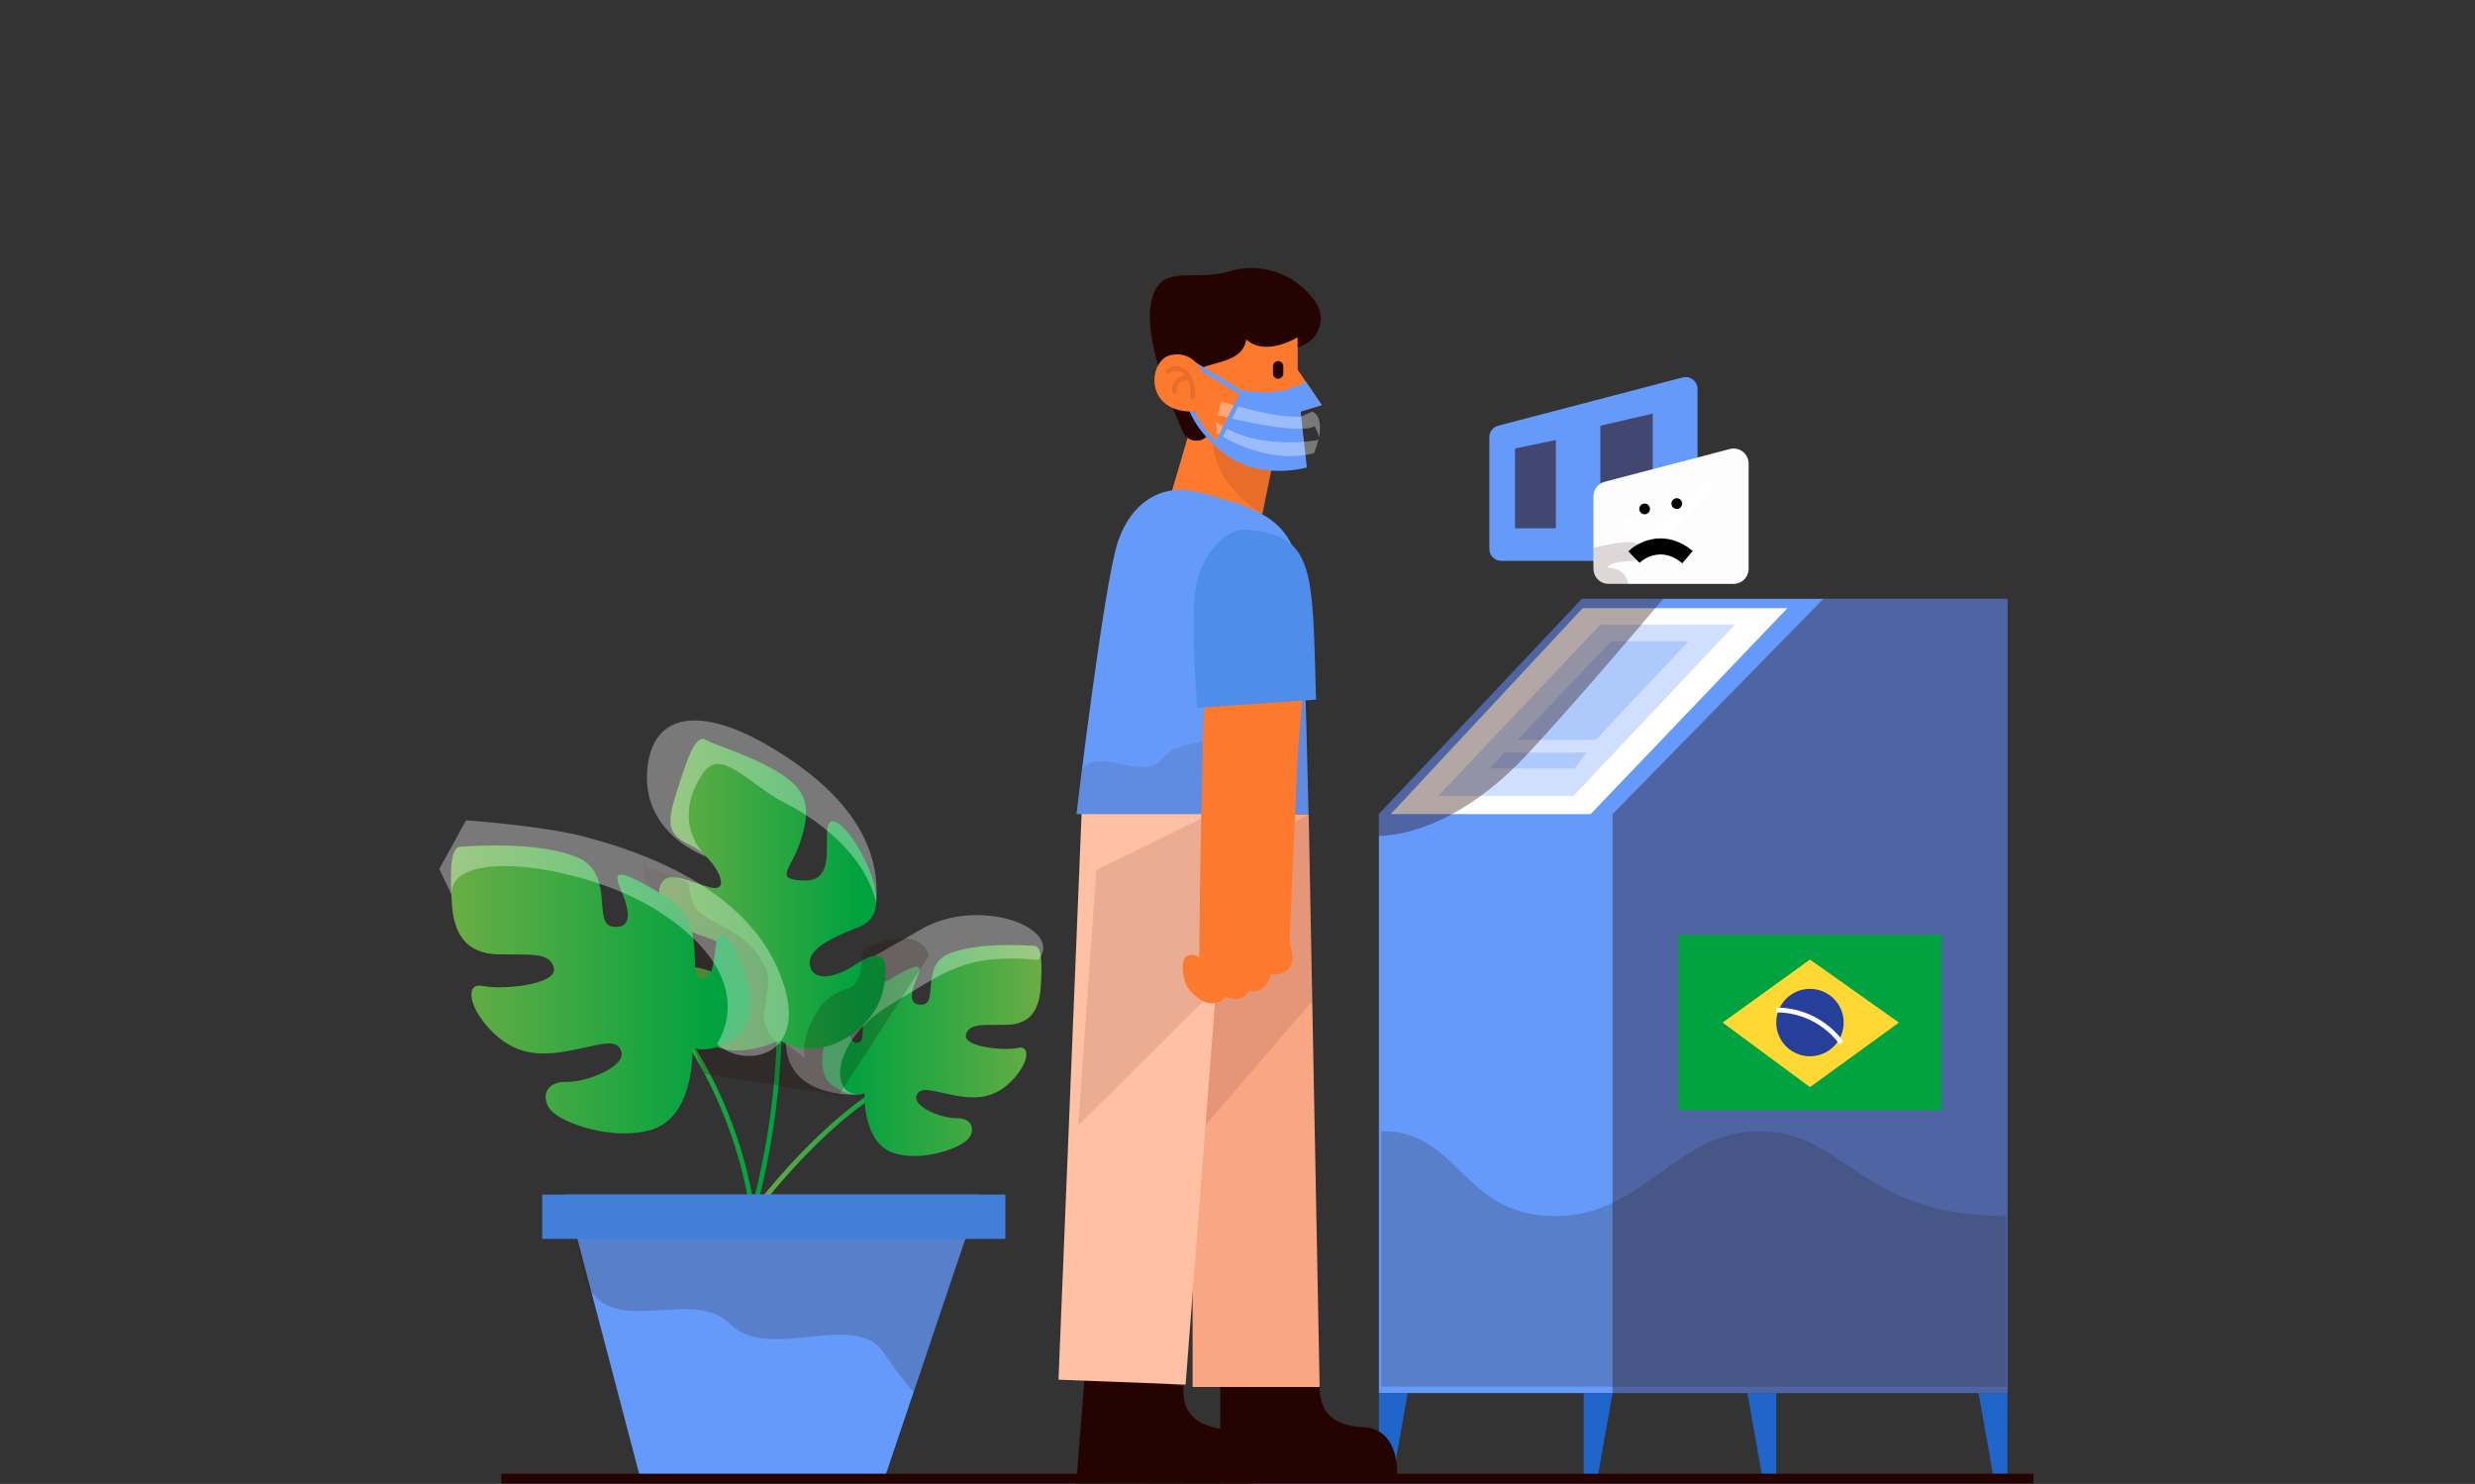 <svg width="462" height="277" viewBox="0 0 462 277" fill="none" xmlns="http://www.w3.org/2000/svg">
<rect x="0" y="0" width="462" height="277" fill="#333333" stroke="none"/>
<path d="M374.716 111.779H295.314L257.394 151.971V260.04H374.716V111.779Z" fill="#659AFA"/>
<path d="M295.43 113.523H333.651L296.914 151.971H259.602L295.43 113.523Z" fill="white"/>
<path opacity="0.31" d="M298.73 116.596H323.87L293.726 148.565H268.473L298.73 116.596Z" fill="#659AFA"/>
<path opacity="0.31" d="M300.715 119.719H315.183L297.837 138.12H283.296L300.715 119.719Z" fill="#659AFA"/>
<path opacity="0.31" d="M280.872 140.48H296.167L293.953 143.44H278.01L280.872 140.48Z" fill="#659AFA"/>
<g style="mix-blend-mode:overlay" opacity="0.35">
<path d="M257.394 156.066C265.584 155.766 275.6 150.908 284.853 141.055C294.106 131.202 310.479 111.779 310.479 111.779H295.314L257.394 151.971V156.066Z" fill="#250300"/>
</g>
<g style="mix-blend-mode:overlay" opacity="0.35">
<path d="M340.364 111.779L301.008 151.971V260.04H374.717V111.779H340.364Z" fill="#250300"/>
</g>
<path d="M362.431 174.5H313.286V207.263H362.431V174.5Z" fill="#01A340"/>
<path d="M321.559 190.881L337.859 179.122L354.468 190.881L337.859 202.932L321.559 190.881Z" fill="#FFD833"/>
<path d="M337.86 197.174C341.335 197.174 344.153 194.357 344.153 190.881C344.153 187.406 341.335 184.588 337.86 184.588C334.384 184.588 331.566 187.406 331.566 190.881C331.566 194.357 334.384 197.174 337.86 197.174Z" fill="#263F9B"/>
<path d="M331.567 188.53C333.935 188.526 336.27 189.079 338.383 190.146C340.497 191.212 342.329 192.762 343.732 194.669" stroke="white" stroke-width="0.892" stroke-miterlimit="10"/>
<path d="M257.394 260.041V276.081H259.94L262.778 260.041H257.394Z" fill="#2065C9"/>
<path d="M295.624 260.041V276.081H298.162L301.009 260.041H295.624Z" fill="#2065C9"/>
<path d="M374.717 260.041V276.081H372.179L369.332 260.041H374.717Z" fill="#2065C9"/>
<path d="M331.565 260.041V276.081H329.027L326.181 260.041H331.565Z" fill="#2065C9"/>
<g style="mix-blend-mode:overlay" opacity="0.22">
<path d="M257.848 211.161C272.324 210.998 272.813 226.667 289.791 226.999C306.769 227.33 312.483 211.161 328.478 211.161C344.473 211.161 347.097 226.999 374.507 226.999V258.826H257.848V211.161Z" fill="#231F20"/>
</g>
<path d="M278.01 81.571V102.469C278.01 103.057 278.243 103.621 278.658 104.038C279.073 104.454 279.636 104.689 280.224 104.692H314.657C315.245 104.689 315.808 104.454 316.223 104.038C316.638 103.621 316.871 103.057 316.871 102.469V72.61C316.871 72.271 316.793 71.937 316.644 71.633C316.494 71.33 316.278 71.064 316.01 70.857C315.743 70.649 315.431 70.506 315.1 70.437C314.768 70.369 314.426 70.377 314.098 70.461L279.664 79.462C279.196 79.586 278.782 79.859 278.483 80.239C278.185 80.62 278.018 81.087 278.01 81.571Z" fill="#659AFA"/>
<g style="mix-blend-mode:overlay" opacity="0.55">
<path d="M282.802 83.728V98.618H290.425V82.123L282.802 83.728Z" fill="#250300"/>
</g>
<g style="mix-blend-mode:overlay" opacity="0.55">
<path d="M298.73 79.47V98.617H308.511V77.2L298.73 79.47Z" fill="#250300"/>
</g>
<path d="M297.44 92.633V106.2C297.44 106.94 297.734 107.65 298.258 108.173C298.781 108.696 299.49 108.99 300.23 108.99H323.618C324.358 108.99 325.068 108.696 325.591 108.173C326.114 107.65 326.408 106.94 326.408 106.2V86.518C326.408 86.091 326.311 85.671 326.123 85.287C325.935 84.904 325.662 84.57 325.324 84.309C324.986 84.048 324.594 83.868 324.176 83.783C323.758 83.698 323.326 83.71 322.913 83.817L299.525 89.932C298.928 90.09 298.4 90.44 298.023 90.928C297.646 91.416 297.441 92.016 297.44 92.633Z" fill="#FDFDFD"/>
<path d="M303.96 97.677L307.982 101.918L318.671 90.849" stroke="white" stroke-width="1.784" stroke-linecap="round" stroke-linejoin="round"/>
<g style="mix-blend-mode:overlay" opacity="0.15">
<path d="M300.206 101.659C304.569 100.742 306.88 101.197 306.807 103.175C306.734 105.154 303.166 104.611 301.65 105.032C300.133 105.454 299.979 106.014 299.979 106.014C299.979 106.014 303.32 105.706 303.961 108.99C296.378 110.223 297.327 105.941 297.327 105.941L297.441 105.211V102.226L300.206 101.659Z" fill="#250300"/>
</g>
<path d="M110.464 175.367C137.461 194.782 140.47 226.458 140.47 226.458C140.47 226.458 150.631 193.695 142.092 163.203" stroke="url(#paint0_linear_876_52260)" stroke-width="0.892" stroke-miterlimit="10"/>
<path d="M140.5 226.482C140.5 226.482 155.665 205.746 170.984 200.037" stroke="url(#paint1_linear_876_52260)" stroke-width="0.892" stroke-miterlimit="10"/>
<path d="M161.41 204.067C161.41 204.067 158.912 205.243 155.327 202.575C151.743 199.907 154.022 192.13 156.576 189.299C159.131 186.469 157.387 194.684 159.966 194.684C162.545 194.684 158.798 187.183 164.97 183.46C171.141 179.738 172.414 179.568 171.255 182.236C170.095 184.904 169.308 187.848 172.252 187.515C175.196 187.183 171.749 180.014 177.418 177.905C183.087 175.797 191.651 176.51 193.094 176.567C194.538 176.624 194.538 180.127 194.262 184.352C193.986 188.578 192.259 191.189 187.977 191.294C183.695 191.4 180.808 190.905 180.313 193.184C179.819 195.463 187.482 196.184 189.98 195.617C192.478 195.049 191.983 198.447 189.088 201.504C186.193 204.562 183.2 205.34 178.699 204.562C174.199 203.783 171.749 202.559 171.084 204.562C170.419 206.565 175.699 208.787 178.529 208.73C181.359 208.673 182.146 210.733 180.808 212.509C179.47 214.285 172.139 216.953 166.803 215.234C161.466 213.515 161.288 205.559 161.41 204.067Z" fill="url(#paint2_linear_876_52260)"/>
<g style="mix-blend-mode:overlay" opacity="0.34">
<path d="M160.224 204.311C154.401 204.1 155.812 193.72 166.16 187.581C176.508 181.442 180.036 177.914 193.806 179.163C198.81 173.356 182.728 167.071 171.731 173.583C160.735 180.095 145.456 187.005 146.819 196.104C148.181 205.203 160.224 204.311 160.224 204.311Z" fill="white"/>
</g>
<path d="M145.555 194.174C152.854 198.845 162.869 192.471 164.694 185.415C166.519 178.36 164.353 176.884 159.828 179.957C155.303 183.031 151.637 182.917 151.175 180.184C150.713 177.451 154.362 175.319 160.169 173.129C165.975 170.939 163.121 163.689 160.85 159.343C158.579 154.996 155.043 151.379 154.476 154.477C153.908 157.575 155.846 164.598 150.04 164.371C144.233 164.143 147.769 162.327 149.472 156.861C151.175 151.395 151.24 147.875 145.579 144.348C139.919 140.82 133.658 139.231 131.728 138.095C129.798 136.96 128.314 141.623 126.376 147.648C124.438 153.674 124.446 155.758 128.882 157.777C133.318 159.797 137.072 166.876 132.523 165.628C127.973 164.379 124.559 162.327 123.31 165.165C122.061 168.004 125.581 173.015 131.161 174.727C136.74 176.438 139.578 179.73 137.527 181.774C135.475 183.818 128.995 178.027 126.838 181.887C124.681 185.748 128.598 193.444 133.837 195.447C139.076 197.45 145.555 194.174 145.555 194.174Z" fill="url(#paint3_linear_876_52260)"/>
<g style="mix-blend-mode:overlay" opacity="0.2">
<path d="M128.491 164.703C128.491 164.703 128.742 168.937 130.713 170.437C134.346 173.21 139.982 174.127 142.999 180.906C144.28 183.777 142.066 188.83 142.699 190.768C144.321 195.869 147.249 195.204 147.249 195.204L150.282 197.556C150.282 197.556 149.106 193.614 153.088 188.035C155.739 184.321 158.683 185.156 159.762 183.485C161.595 180.631 159.883 177.727 162.195 176.746C172.51 172.375 173.378 178.441 173.378 178.441L156.575 204.457L131.435 200.402L123.033 179.203L120.024 161.605L128.491 164.703Z" fill="#250300"/>
</g>
<g style="mix-blend-mode:overlay" opacity="0.34">
<path d="M131.759 159.87C127.493 155.271 127.704 149.627 131.134 144.461C134.565 139.295 139.325 146.172 146.599 149.927C153.874 153.682 161.497 160.032 163.548 168.458C164.462 157.645 158.093 148.092 144.442 139.798C130.794 131.494 121.346 132.864 120.778 144.348C120.21 155.831 131.759 159.87 131.759 159.87Z" fill="white"/>
</g>
<path d="M129.204 195.528C129.204 195.528 132.61 197.15 137.501 193.492C142.391 189.835 139.285 179.235 135.797 175.367C132.31 171.499 134.654 182.722 131.167 182.722C127.68 182.722 132.789 172.488 124.347 167.403C115.904 162.319 114.185 162.1 115.775 165.781C117.364 169.463 118.427 173.437 114.412 172.983C110.398 172.529 115.094 162.748 107.357 159.861C99.62 156.974 87.942 157.964 85.972 158.045C84.001 158.126 84.001 162.911 84.35 168.66C84.698 174.41 87.083 177.986 92.922 178.141C98.761 178.295 102.702 177.605 103.391 180.719C104.081 183.833 93.603 184.815 90.189 184.052C86.775 183.29 87.464 187.921 91.405 192.097C95.347 196.274 99.442 197.328 105.589 196.266C111.736 195.203 115.069 193.533 115.977 196.266C116.886 198.999 109.684 202.032 105.816 201.942C101.948 201.853 100.885 204.675 102.702 207.1C104.518 209.525 114.534 213.166 121.816 210.814C129.099 208.463 129.407 197.563 129.204 195.528Z" fill="url(#paint4_linear_876_52260)"/>
<g style="mix-blend-mode:overlay" opacity="0.34">
<path d="M84.287 167.014C83.922 157.664 110.035 161.759 123.035 170.177C136.035 178.595 138.07 187.694 133.861 194.863C138.865 199.729 152.343 197.442 145.215 180.906C138.086 164.371 116.693 158.199 109.07 156.18C101.447 154.161 87.004 153.115 87.004 153.115L82 162.214L84.287 167.014Z" fill="white"/>
</g>
<path d="M119.563 276.081H165.066L182.964 222.995H105.614L119.563 276.081Z" fill="#659AFA"/>
<g style="mix-blend-mode:overlay" opacity="0.22">
<path d="M108.947 238.152C112.937 250.86 128.97 239.831 136.253 247.113C143.535 254.396 159.462 244.494 164.92 252.425C170.378 260.356 170.597 259.675 170.597 259.675L182.932 222.995H105.614L108.947 238.152Z" fill="#231F20"/>
</g>
<path d="M187.669 222.995H101.212V231.259H187.669V222.995Z" fill="#417FD8"/>
<path d="M379.584 276L93.584 276" stroke="#250300" stroke-width="1.817" stroke-miterlimit="10"/>
<path d="M227.791 258.451V276.081H260.781C260.781 276.081 261.689 266.755 254.52 266.414C247.352 266.074 246.411 262.205 246.33 258.905L227.791 258.451Z" fill="#250300"/>
<path d="M244.286 151.971L246.33 258.905H222.617V151.971H244.286Z" fill="#F9A685"/>
<g style="mix-blend-mode:overlay" opacity="0.1">
<path d="M222.618 212.793L244.952 186.859L244.287 151.971L222.277 165.011L222.618 212.793Z" fill="#250300"/>
</g>
<path d="M202.471 256.796L200.906 276.876L233.994 276.933C233.994 276.933 235.616 267.704 228.503 266.812C221.391 265.92 220.726 261.946 220.921 258.702L202.471 256.796Z" fill="#250300"/>
<path d="M229.755 148.565L221.313 258.451L197.584 257.543L201.898 151.857L229.755 148.565Z" fill="#FFC0A4"/>
<g style="mix-blend-mode:overlay" opacity="0.1">
<path d="M201.273 210.085L225.562 185.967L227.597 151.127L204.647 162.416L201.273 210.085Z" fill="#250300"/>
</g>
<path d="M223.192 76.559L218.691 91.911L235.641 95.949L238.025 84.231L223.192 76.559Z" fill="#FD792E"/>
<g style="mix-blend-mode:overlay" opacity="0.1">
<path d="M226.818 78.433C226.818 78.433 223.298 88.099 235.641 95.95L238.025 84.231L226.818 78.433Z" fill="#250300"/>
</g>
<path d="M242.234 60.819V69.009L246.711 75.603L242.769 76.819C243.026 79.338 243.102 81.872 242.996 84.401C242.769 87.645 237.993 86.98 234.27 86.599C230.548 86.218 224.417 83.039 223.079 76.819L225.885 58.386L238.171 57.575L242.234 60.819Z" fill="#FD792E"/>
<path d="M242.365 64.76H242.235V62.943C242.235 62.943 236.274 66.698 232.641 63.365C231.83 68.539 224.086 67.217 223.047 69.852C222.707 70.728 222.691 72.853 222.561 74.799C222.474 76.038 222.684 77.279 223.175 78.419C223.666 79.559 224.423 80.565 225.383 81.352C225.076 81.695 224.689 81.956 224.255 82.111C223.822 82.266 223.357 82.31 222.902 82.239C222.447 82.168 222.018 81.984 221.652 81.705C221.287 81.425 220.997 81.059 220.809 80.638C218.141 74.702 213.608 63.259 214.857 56.569C216.316 48.775 222.618 52.725 229.349 50.681C232.143 49.817 235.134 49.823 237.925 50.698C240.716 51.573 243.175 53.275 244.976 55.579L245.39 56.098C245.946 56.82 246.315 57.668 246.46 58.568C246.606 59.467 246.525 60.389 246.225 61.249C245.924 62.109 245.414 62.881 244.74 63.494C244.066 64.107 243.249 64.542 242.365 64.76Z" fill="#250300"/>
<path d="M231.716 72.853C231.716 72.853 230.808 79.097 226.485 82.803C233.419 90.426 243.945 87.247 243.945 87.247L242.77 76.818L246.711 75.602L243.735 71.215C243.735 71.215 239.299 74.394 231.716 72.853Z" fill="#659AFA"/>
<g style="mix-blend-mode:overlay" opacity="0.34">
<path d="M242.843 77.768C237.839 78.149 228.019 74.962 228.019 74.962L227.208 77.459C227.208 77.459 242.113 81.393 245.406 79.56C246.776 82.09 245.86 82.163 245.86 82.163C245.86 82.163 234.32 84.32 226.98 78.716L227.135 80.801C227.135 80.801 236.007 86.98 245.292 84.588C247.952 77.768 244.992 76.827 244.992 76.827L242.843 77.768Z" fill="white"/>
</g>
<path d="M223.079 68.076L231.861 73.421L227.133 82.868C227.133 82.868 222.908 79.519 221.732 74.532" stroke="#659AFA" stroke-width="0.843" stroke-miterlimit="10"/>
<path d="M224.645 69.69C224.645 69.69 222.901 65.368 218.578 66.276C214.256 67.184 213.421 77.2 223.047 76.819C224.286 74.658 224.843 72.173 224.645 69.69Z" fill="#FD792E"/>
<g style="mix-blend-mode:overlay" opacity="0.1">
<path d="M222.609 70.793C222.598 70.733 222.576 70.675 222.544 70.623C222.251 69.889 221.742 69.261 221.084 68.823C220.598 68.512 220.03 68.352 219.453 68.363C218.875 68.375 218.314 68.557 217.841 68.888C217.749 68.955 217.686 69.055 217.665 69.168C217.645 69.28 217.668 69.395 217.731 69.491C217.793 69.587 217.89 69.655 218 69.681C218.111 69.708 218.228 69.691 218.327 69.634C218.659 69.392 219.056 69.258 219.466 69.248C219.876 69.237 220.279 69.352 220.622 69.577C220.826 69.712 221.012 69.872 221.174 70.055C220.927 70.087 220.686 70.156 220.46 70.258C219.893 70.478 219.42 70.89 219.124 71.421C218.828 71.953 218.727 72.571 218.838 73.17C218.862 73.263 218.916 73.346 218.993 73.405C219.069 73.464 219.163 73.495 219.26 73.494C219.3 73.502 219.341 73.502 219.381 73.494C219.438 73.479 219.492 73.453 219.539 73.417C219.585 73.381 219.624 73.335 219.653 73.284C219.682 73.232 219.7 73.176 219.706 73.117C219.712 73.058 219.707 72.999 219.69 72.942C219.645 72.546 219.737 72.147 219.949 71.81C220.161 71.472 220.481 71.217 220.857 71.085C221.198 70.939 221.668 70.858 221.847 71.085C222.203 72.026 222.31 73.043 222.155 74.037C222.147 74.095 222.15 74.154 222.165 74.211C222.18 74.268 222.206 74.321 222.241 74.368C222.277 74.414 222.321 74.454 222.372 74.483C222.422 74.513 222.478 74.532 222.536 74.54H222.601C222.708 74.541 222.811 74.503 222.892 74.433C222.973 74.362 223.025 74.265 223.039 74.159C223.188 73.019 223.039 71.86 222.609 70.793Z" fill="#250300"/>
</g>
<path d="M238.585 70.704C238.329 70.704 238.084 70.602 237.903 70.421C237.722 70.24 237.62 69.995 237.62 69.739V68.368C237.62 68.112 237.722 67.867 237.903 67.686C238.084 67.505 238.329 67.403 238.585 67.403C238.84 67.405 239.085 67.508 239.265 67.688C239.446 67.869 239.548 68.113 239.55 68.368V69.739C239.548 69.994 239.446 70.238 239.265 70.419C239.085 70.6 238.84 70.702 238.585 70.704Z" fill="#250300"/>
<path d="M223.89 91.911C235.746 95.155 242.315 97.028 242.996 110.336C243.677 123.644 244.253 151.971 244.253 151.971H200.939C200.939 151.971 206.065 108.86 208.676 101.123C211.287 93.387 217.321 90.086 223.89 91.911Z" fill="#659AFA"/>
<g style="mix-blend-mode:overlay" opacity="0.1">
<path d="M225.358 117.44C221.87 126.49 228.812 129.564 227.109 135.135C225.406 140.706 220.735 137.187 216.98 141.623C213.226 146.059 205.238 139.206 201.994 143.658L200.939 151.971H244.286V128.915L225.358 117.44Z" fill="#250300"/>
</g>
<path d="M237.223 181.831C236.412 185.075 234.295 185.286 233.168 184.937C232.13 186.697 230.459 186.745 228.878 186.032C226.493 188.675 223.623 186.624 222.147 184.945C220.671 183.266 220.249 179.09 221.555 178.457C221.921 178.273 222.333 178.198 222.74 178.24C223.148 178.281 223.536 178.438 223.858 178.692C223.858 178.692 224.02 158.199 224.369 147.349C224.717 136.498 223.258 118.965 233.103 118.494C242.129 118.04 244.083 118.389 244.083 118.389L242.242 140.512L240.71 175.805C240.986 176.657 241.176 177.535 241.277 178.425C241.329 178.905 241.271 179.39 241.106 179.844C240.942 180.298 240.676 180.708 240.328 181.043C239.981 181.378 239.561 181.629 239.101 181.777C238.642 181.925 238.154 181.965 237.677 181.896L237.223 181.831Z" fill="#FD792E"/>
<path d="M232.625 98.877C245.543 99.882 244.96 106.322 245.657 130.602L223.509 132.127C223.509 132.127 222.212 117.213 223.128 110.312C224.045 103.41 228.854 98.561 232.625 98.877Z" fill="#4E8DEA"/>
<path d="M305 104C306.538 102.491 310.692 100.378 315 104" stroke="black" stroke-width="3"/>
<circle cx="307" cy="95" r="1" fill="black"/>
<circle cx="313" cy="94" r="1" fill="black"/>
<defs>
<linearGradient id="paint0_linear_876_52260" x1="110.204" y1="195.925" x2="146" y2="195.925" gradientUnits="userSpaceOnUse">
<stop offset="0.01" stop-color="#69AD44"/>
<stop offset="0.88" stop-color="#00A23F"/>
</linearGradient>
<linearGradient id="paint1_linear_876_52260" x1="140.135" y1="213.182" x2="171.138" y2="213.182" gradientUnits="userSpaceOnUse">
<stop offset="0.01" stop-color="#69AD44"/>
<stop offset="0.88" stop-color="#00A23F"/>
</linearGradient>
<linearGradient id="paint2_linear_876_52260" x1="194.408" y1="196.103" x2="153.478" y2="196.103" gradientUnits="userSpaceOnUse">
<stop offset="0.01" stop-color="#69AD44"/>
<stop offset="0.88" stop-color="#00A23F"/>
</linearGradient>
<linearGradient id="paint3_linear_876_52260" x1="123.035" y1="167.014" x2="165.335" y2="167.014" gradientUnits="userSpaceOnUse">
<stop offset="0.01" stop-color="#69AD44"/>
<stop offset="0.88" stop-color="#00A23F"/>
</linearGradient>
<linearGradient id="paint4_linear_876_52260" x1="84.18" y1="184.661" x2="140.031" y2="184.661" gradientUnits="userSpaceOnUse">
<stop offset="0.01" stop-color="#69AD44"/>
<stop offset="0.88" stop-color="#00A23F"/>
</linearGradient>
</defs>
</svg>

